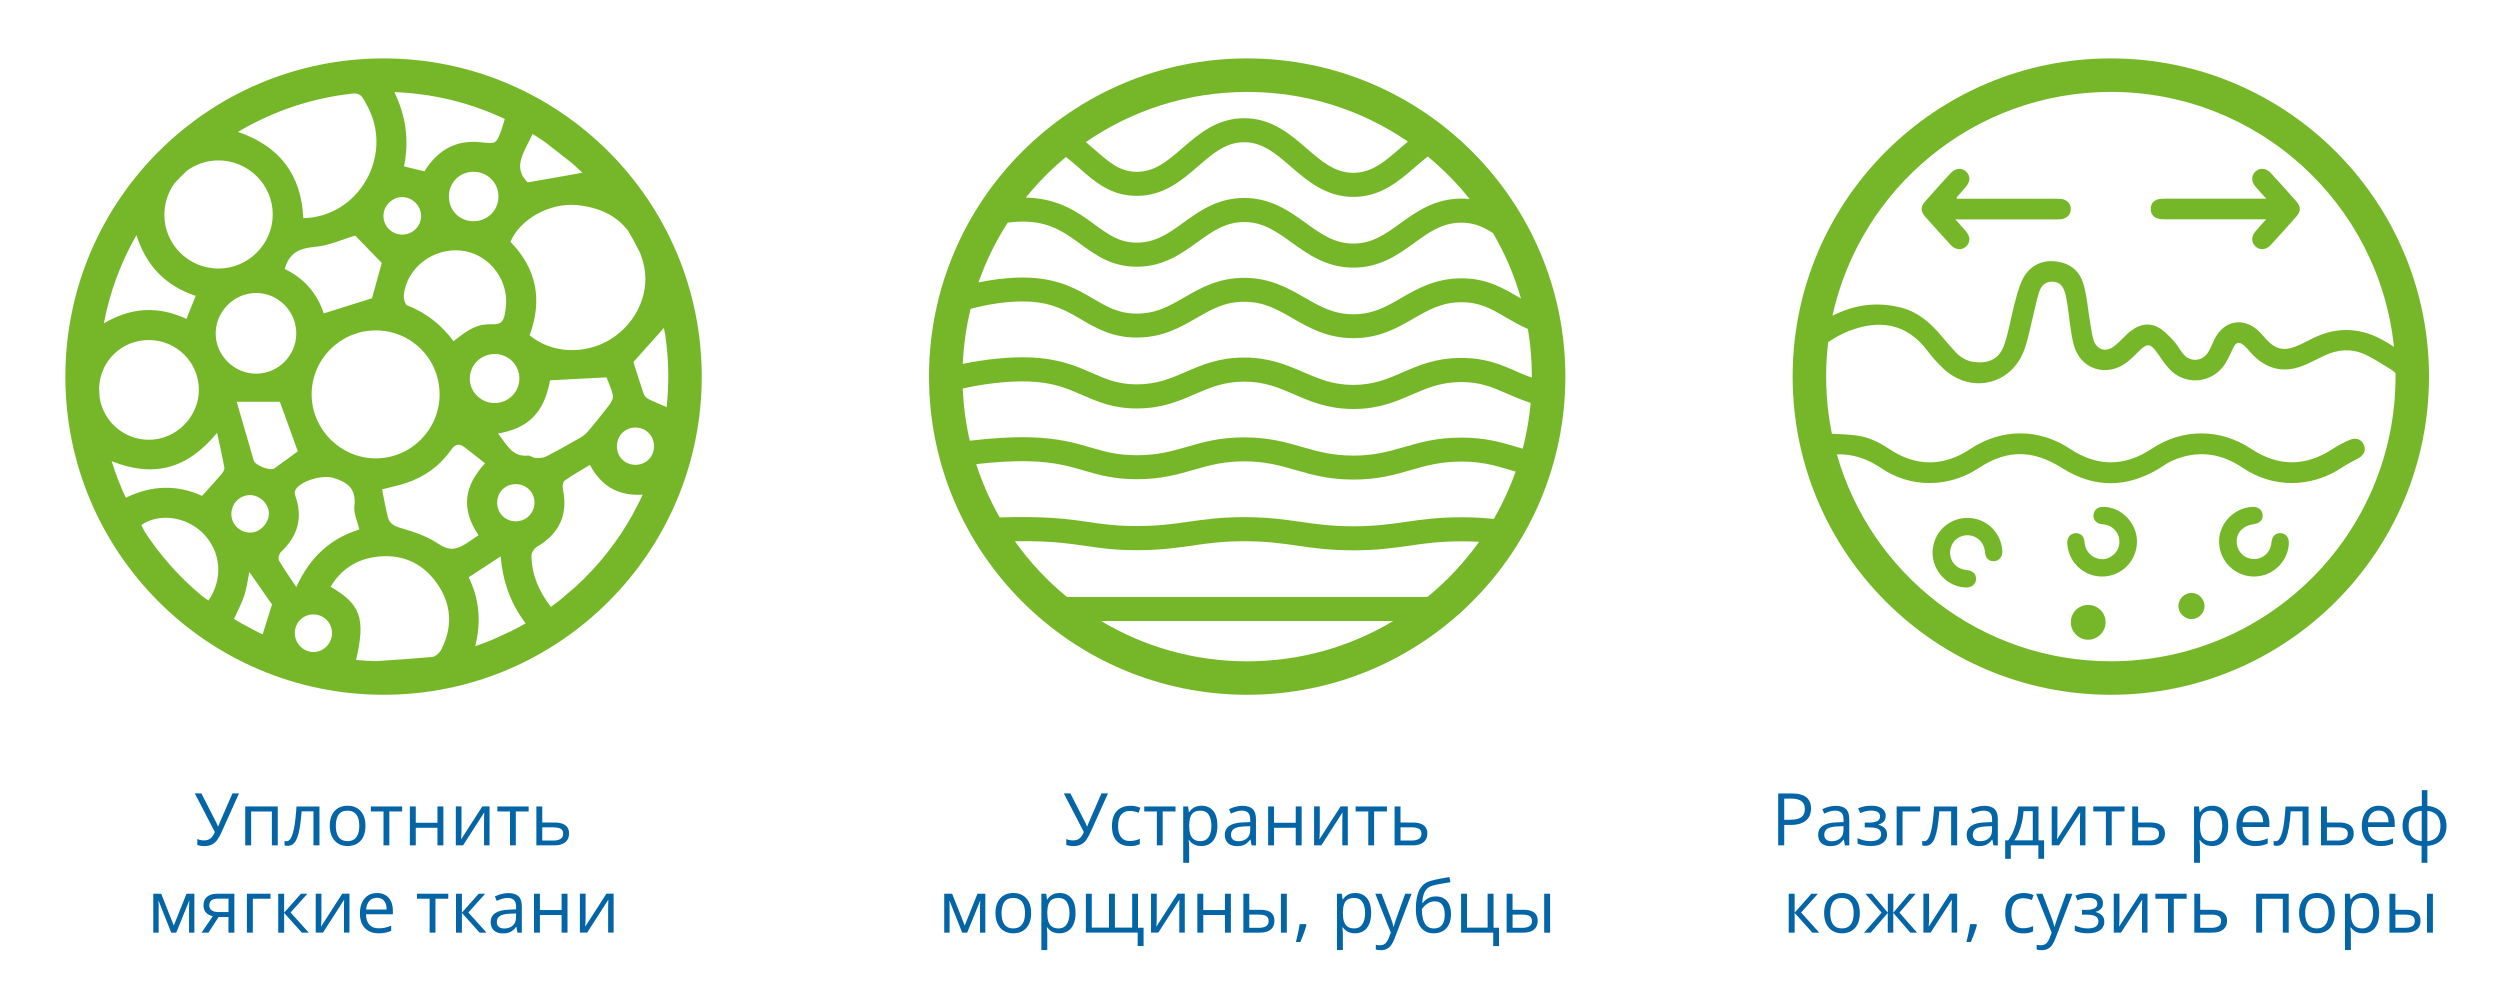 <?xml version="1.0" encoding="UTF-8"?> <!-- Generator: Adobe Illustrator 27.0.0, SVG Export Plug-In . SVG Version: 6.00 Build 0) --> <svg xmlns="http://www.w3.org/2000/svg" xmlns:xlink="http://www.w3.org/1999/xlink" id="Layer_1" x="0px" y="0px" viewBox="0 0 550 220" style="enable-background:new 0 0 550 220;" xml:space="preserve"> <style type="text/css"> .st0{fill:#76B72A;} .st1{fill:#0364A6;} </style> <path class="st0" d="M274.38,12.85c-38.66,0-70,31.34-70,70s31.34,70,70,70s70-31.34,70-70S313.04,12.85,274.38,12.85z M333.3,98.21 c-3.26-0.95-6.63-1.94-11.78-1.94h-0.03c-5.41,0-9.07,1.06-12.61,2.09c-3.33,0.96-6.48,1.87-11.11,1.87h-0.01 c-4.68,0-7.89-0.92-11.3-1.9c-3.6-1.04-7.32-2.11-12.73-2.11h-0.02c-5.37,0-9.02,1.05-12.54,2.07c-3.32,0.96-6.45,1.86-11.06,1.86h0 c-4.32,0-7-0.78-10.11-1.69c-3.39-0.99-7.22-2.11-13.54-2.26c-3.8-0.09-8.52,0.19-13.11,0.76c-0.86-3.71-1.38-7.55-1.54-11.48 c4.26-0.96,9.65-1.72,14.49-1.55c5.46,0.19,8.58,1.56,11.89,3.01c3.28,1.44,6.66,2.92,11.91,2.92h0c5.53,0,9.25-1.61,12.84-3.17 c3.25-1.41,6.32-2.73,10.77-2.73h0.02c4.49,0,7.63,1.35,10.95,2.79c3.67,1.59,7.47,3.23,13.07,3.23h0.01c5.56,0,9.29-1.62,12.9-3.18 c3.26-1.41,6.35-2.75,10.83-2.75h0.03c4.21,0,6.88,1.17,9.98,2.53c1.59,0.69,3.27,1.43,5.25,2.05c-0.31,3.45-0.9,6.82-1.75,10.08 C334.42,98.53,333.86,98.37,333.3,98.21z M333.44,103.75c-1.29,3.64-2.9,7.12-4.81,10.42c-2.02-0.22-4.26-0.37-7.11-0.37h-0.03 c-5.22,0-8.8,0.52-12.26,1.02c-3.42,0.49-6.65,0.96-11.47,0.96c0,0-0.01,0-0.01,0c-4.87,0-8.17-0.48-11.65-0.98 c-3.51-0.5-7.15-1.03-12.38-1.03h-0.02c-5.18,0-8.75,0.52-12.19,1.01c-3.41,0.49-6.62,0.95-11.41,0.95c-4.51,0-7.41-0.42-10.48-0.87 c-3.31-0.48-7.06-1.03-13.21-1.1c-1.96-0.02-4.17,0-6.48,0.07c-2.1-3.69-3.84-7.61-5.17-11.72c3.67-0.43,7.78-0.72,11.56-0.63 c5.62,0.13,8.95,1.11,12.18,2.05c3.21,0.93,6.52,1.9,11.6,1.9h0c5.36,0,9-1.05,12.53-2.07c3.32-0.96,6.46-1.86,11.08-1.86h0.02 c4.66,0,7.87,0.92,11.27,1.9c3.6,1.04,7.33,2.11,12.75,2.11h0.01c5.38,0,9.04-1.06,12.58-2.08c3.34-0.97,6.49-1.87,11.15-1.88h0.03 c4.39,0,7.12,0.8,10.29,1.72C332.34,103.44,332.88,103.59,333.44,103.75z M333.62,81.71c-3.33-1.46-6.78-2.97-12.1-2.97h-0.03 c-5.58,0-9.32,1.62-12.93,3.19c-3.26,1.41-6.34,2.74-10.8,2.75h-0.01c-4.51,0-7.65-1.36-10.98-2.8c-3.67-1.58-7.46-3.22-13.05-3.22 h-0.02c-5.54,0-9.26,1.61-12.86,3.17c-3.24,1.4-6.31,2.73-10.74,2.73h0c-4.14,0-6.76-1.15-9.79-2.48 c-3.44-1.51-7.35-3.22-13.83-3.45c-4.3-0.15-9.55,0.37-14.67,1.42c0.18-4.15,0.77-8.2,1.72-12.1c3.92-1.04,8.54-1.8,12.73-1.6 c5.32,0.25,8.39,2.04,11.65,3.95c3.33,1.95,6.77,3.96,12.19,3.96h0c5.69,0,9.63-2.27,13.12-4.29c3.33-1.92,6.2-3.58,10.49-3.58h0.02 c4.33,0,7.27,1.69,10.68,3.65c3.56,2.05,7.58,4.36,13.35,4.36h0.01c5.72,0,9.68-2.29,13.17-4.3c3.35-1.93,6.24-3.6,10.57-3.61h0.02 c4.05,0,6.54,1.45,9.7,3.3c1.5,0.87,3.08,1.79,4.91,2.59c0.57,3.4,0.87,6.89,0.87,10.45c0,0.09,0,0.18,0,0.26 C335.84,82.68,334.74,82.2,333.62,81.71z M226.23,48.79c5.19,0.3,8.23,2.53,11.45,4.88c3.37,2.46,6.86,5.01,12.42,5.01h0 c5.84,0,9.82-2.87,13.34-5.41c3.29-2.37,6.13-4.42,10.27-4.42h0.02c4.18,0,7.09,2.09,10.45,4.51c3.59,2.58,7.66,5.52,13.57,5.52 c0,0,0,0,0.01,0c5.86,0,9.87-2.89,13.39-5.44c3.31-2.39,6.16-4.45,10.34-4.45h0.02c2.8,0,4.86,0.93,6.95,2.29 c2.62,4.47,4.7,9.3,6.15,14.39c-0.24-0.14-0.48-0.28-0.73-0.42c-3.39-1.98-6.89-4.02-12.37-4.02h-0.03c-5.74,0.01-9.7,2.3-13.2,4.32 c-3.34,1.93-6.22,3.59-10.53,3.59c0,0,0,0-0.01,0c-4.35,0-7.29-1.7-10.7-3.66c-3.55-2.04-7.57-4.36-13.32-4.36h-0.02 c-5.7,0.01-9.65,2.28-13.13,4.29c-3.32,1.92-6.2,3.58-10.47,3.58h0c-3.98,0-6.42-1.43-9.52-3.24c-3.49-2.04-7.45-4.36-14.07-4.66 c-3.34-0.16-7.27,0.22-11.25,1.05c1.64-4.66,3.8-9.08,6.44-13.16C223.24,48.77,224.77,48.71,226.23,48.79z M309.74,31.15 c-0.64,0.53-1.26,1.06-1.86,1.59c-3.27,2.83-6.09,5.27-10.12,5.28c0,0,0,0-0.01,0c-4.07,0-6.96-2.49-10.29-5.37 c-3.62-3.12-7.71-6.65-13.73-6.65h-0.03c-5.97,0.01-9.99,3.49-13.54,6.55c-3.25,2.82-6.07,5.25-10.06,5.25c0,0,0,0,0,0 c-3.7,0-6.09-2.09-9.11-4.74c-0.68-0.6-1.38-1.2-2.11-1.8c10.09-6.95,22.32-11.03,35.5-11.03C287.5,20.22,299.68,24.25,309.74,31.15 z M234.51,34.54c1.02,0.77,1.99,1.63,2.98,2.5c3.39,2.98,6.9,6.05,12.6,6.05h0c5.97,0,9.98-3.47,13.52-6.54 c3.26-2.82,6.08-5.26,10.09-5.26h0.02c4.06,0,6.94,2.49,10.27,5.37c3.62,3.13,7.72,6.66,13.76,6.66h0.01c6,0,10.03-3.49,13.58-6.57 c0.95-0.82,1.86-1.6,2.77-2.31c3.39,2.79,6.48,5.92,9.22,9.35c-0.58-0.06-1.18-0.1-1.81-0.1h-0.03c-5.89,0.01-9.89,2.9-13.43,5.45 c-3.3,2.38-6.15,4.44-10.3,4.44h0c-4.21,0-7.12-2.09-10.48-4.52c-3.59-2.58-7.65-5.51-13.54-5.51h-0.03 c-5.85,0.01-9.84,2.88-13.35,5.42c-3.28,2.37-6.12,4.41-10.25,4.41h0c-3.83,0-6.24-1.76-9.29-3.99c-3.52-2.57-7.52-5.49-14.26-5.89 c-0.29-0.02-0.57-0.03-0.86-0.04C228.32,40.2,231.28,37.21,234.51,34.54z M242.24,136.62h64.27c-9.4,5.63-20.39,8.87-32.14,8.87 C262.63,145.48,251.64,142.25,242.24,136.62z M314.04,131.33h-79.32c-4.34-3.56-8.2-7.68-11.45-12.27c1.05-0.01,2.09-0.01,3.09,0 c5.79,0.07,9.21,0.56,12.51,1.05c3.26,0.48,6.35,0.93,11.24,0.93c5.17,0,8.73-0.51,12.17-1.01c3.41-0.49,6.64-0.96,11.44-0.96h0.02 c4.85,0,8.14,0.47,11.62,0.97c3.52,0.51,7.16,1.03,12.41,1.03c0,0,0,0,0.01,0c5.2,0,8.77-0.52,12.23-1.01 c3.43-0.5,6.67-0.96,11.51-0.97h0.03c1.43,0,2.69,0.04,3.86,0.11C322.15,123.73,318.33,127.81,314.04,131.33z"></path> <path class="st0" d="M84.38,12.85c-38.66,0-70,31.34-70,70s31.34,70,70,70s70-31.34,70-70S123.04,12.85,84.38,12.85z M140.71,110.26 c-0.53,1.02-1.01,1.94-1.48,2.85c-3.3,5.97-7.56,11.35-12.55,15.93c-1.17,1.01-2.36,2.01-3.55,3.02c-0.63,0.49-1.27,0.97-1.92,1.45 c-2.72-3.47-4.21-7.1-4.29-11.22c-0.01-0.66,0.56-1.61,1.14-1.95c5.02-2.91,6.96-7.16,5.77-12.75c-0.12-0.58,0.01-1.57,0.39-1.85 c1.75-1.24,3.63-2.29,5.56-3.46c2.56,4.73,6.19,6.84,11.6,6.56C141.16,109.32,140.94,109.79,140.71,110.26z M108.32,140.74 c-1.23,0.51-2.49,0.99-3.77,1.42c1.4-5.56,0.82-10.49-1.43-15.16c2.46-1.61,4.65-3.04,7.02-4.59c0.46,5.25,2.02,10.17,5.5,14.72 c-1.01,0.58-2.03,1.13-3.07,1.66C111.16,139.44,109.76,140.08,108.32,140.74z M140.86,55.74c0.21,0.56,0.4,1.14,0.57,1.74 c1.92,6.57-1.31,13.61-7.19,17.21c-5.61,3.43-12.98,3.06-17.72-0.93c2.84-7.7,1.6-14.61-4.22-20.56c2.07-4.96,8.65-8.66,14.62-8.08 c5.33,0.52,8.88,2.57,11.27,5.65C139.15,52.39,140.04,54.04,140.86,55.74z M139.86,94.06c2.26,0.04,4,1.79,4.03,4.06 c0.02,2.28-1.67,4.06-3.93,4.14c-2.39,0.07-4.22-1.67-4.24-4.04C135.7,95.85,137.51,94.02,139.86,94.06z M105.27,117.74 c-1.21,0.81-2.2,1.56-3.26,2.17c-1.88,1.08-3.45,1.17-5.54-0.26c-2.46-1.68-5.48-2.66-8.39-3.52c-1.45-0.43-2.4-1-2.75-2.35 c-0.51-2.01-0.85-4.06-1.27-6.12c2.1-0.55,3.75-0.88,5.33-1.41c4.08-1.36,7.43-3.79,9.88-7.31c0.89-1.27,1.74-1.42,2.87-0.59 c1.5,1.12,2.95,2.31,4.57,3.58C102.08,106.91,101.39,112.02,105.27,117.74z M67.59,143.2c-1.6-0.58-2.76-2.15-2.73-3.98 c0.03-2.34,1.92-4.13,4.26-4.04c2.24,0.09,3.95,1.91,3.92,4.18c-0.03,2.23-1.84,4.06-4.05,4.09c-0.26,0-0.51-0.02-0.75-0.07 C68.01,143.32,67.8,143.26,67.59,143.2z M56.96,139.18c-1.28-0.68-2.59-1.38-3.91-2.08c-0.53-0.3-1.05-0.62-1.57-0.94 c0.85-1.88,1.72-3.46,2.27-5.15c0.54-1.64,0.74-3.39,1.1-5.18c1.7,2.44,3.36,4.82,4.99,7.16c-0.63,2.01-1.3,4.13-2.06,6.57 C57.51,139.44,57.23,139.31,56.96,139.18z M101.36,55.12c5.74,0.54,10.23,5.77,9.99,11.65c-0.03,0.8-0.14,1.6-0.3,2.39 c-0.27,1.4-0.8,2.24-2.6,2.17c-3.25-0.11-5.04,0.82-8.66,3.74c-2.73-3.64-6.04-6.28-10.19-7.88c-0.5-0.19-0.85-1.57-0.76-2.34 C89.53,58.92,95.23,54.54,101.36,55.12z M98.76,43.11c0.05-3.04,2.45-5.36,5.49-5.32c3.02,0.04,5.41,2.44,5.41,5.45 c0,3-2.4,5.41-5.43,5.43C101.1,48.7,98.7,46.26,98.76,43.11z M119.99,31.32c1.94,1.52,3.85,3.01,5.78,4.52 c0.8,0.7,1.58,1.42,2.34,2.17c-4.2,0.74-8.05,1.42-12.01,2.12c-3.51-3.42-0.68-6.76,1.06-10.66 C118.12,30.06,119.06,30.68,119.99,31.32z M55.82,101.3c-1.27-4.39-2.55-8.78-3.75-12.91c2.77,0,6.16,0,9.5,0 c1.22,3.36,2.57,7.09,3.95,10.89c-1.52,1.11-3.3,2.47-5.15,3.76C59.43,103.7,56.13,102.37,55.82,101.3z M59.16,112.96 c0.02,2.09-1.94,4.17-3.97,4.21c-2.36,0.05-4.25-1.72-4.29-4.03c-0.05-2.31,1.83-4.23,4.12-4.22 C57.17,108.94,59.13,110.85,59.16,112.96z M61.79,121.45c3.71-3.45,4.88-7.5,3.2-12.33c-0.13-0.37-0.22-0.89-0.06-1.21 c1.11-2.2,6.12-3.5,8.47-2.76c3.21,1,5,2.48,4.56,6.19c-0.19,1.57,0.66,3.25,1.09,5.14c-6.35,2.01-10.85,6.03-13.86,12.68 c-1.49-2.24-2.76-4.03-3.85-5.92C61.12,122.83,61.41,121.81,61.79,121.45z M62.64,59.18c1.01-3.63,3.33-4.59,6.67-4.87 c3.04-0.26,5.99-1.64,8.83-2.49c1.84,1.9,3.83,3.95,5.85,6.03c-0.68,2.44-1.45,5.22-2.15,7.76c-3.5,1.1-7.01,2.2-10.62,3.34 C69.81,64.57,66.88,61.19,62.64,59.18z M68.56,86.85c-0.06-7.75,6.27-14.13,14.05-14.16c7.83-0.02,14.1,6.23,14.1,14.06 c0,7.79-6.34,14.13-14.11,14.09C74.95,100.81,68.62,94.5,68.56,86.85z M88.37,51.61c-2.23-0.06-4.02-1.9-4.01-4.12 c0.01-2.28,2-4.21,4.26-4.13c2.19,0.08,4.04,2,4.03,4.17C92.64,49.82,90.7,51.68,88.37,51.61z M80.99,23.66 C86.52,34.43,78.86,47.72,66.73,48c-0.45-9.56-5.17-15.83-14.37-18.98c7.57-4.51,16.16-7.47,25.36-8.45 C79.38,20.52,79.69,21.13,80.99,23.66z M65.18,73.42c-0.05,4.85-3.99,8.77-8.82,8.79c-4.89,0.01-8.97-4.09-8.91-8.95 c0.06-4.79,4.08-8.79,8.86-8.8C61.19,64.42,65.23,68.5,65.18,73.42z M78.33,145.19c2.15-9.18,0.99-12.28-5.59-16.1 c2.19-3.7,5.45-5.87,9.58-6.52c5.59-0.88,10.32,0.96,13.67,5.58c3.33,4.59,3.69,9.6,1.13,14.69c-0.37,0.73-1.27,1.61-1.99,1.68 c-4.11,0.38-8.24,0.66-12.45,0.93C81.21,145.42,79.77,145.33,78.33,145.19z M103.35,83.18c0.06-2.97,2.55-5.34,5.56-5.3 c3.02,0.04,5.41,2.49,5.35,5.48c-0.05,2.99-2.51,5.35-5.54,5.31C105.73,88.63,103.29,86.13,103.35,83.18z M116.16,100.23 c-3.57,0.36-4.69-2.54-6.61-4.85c6.85-1.19,10.19-4.73,11.46-11.71c4.02-0.21,7.98-0.42,12.42-0.65c0.37,1,1.08,2.44,1.42,3.97 c0.14,0.62-0.37,1.51-0.82,2.11c-1.38,1.84-2.84,3.62-4.32,5.39c-0.52,0.62-1.09,1.25-1.78,1.64c-2.58,1.5-5.18,2.96-7.84,4.33 c-0.64,0.33-1.52,0.33-2.28,0.3C117.25,100.73,116.68,100.18,116.16,100.23z M117.59,110.66c-0.04,2.24-1.84,4.01-4.08,4.03 c-2.27,0.02-4.06-1.69-4.13-3.95c-0.07-2.38,1.68-4.21,4.05-4.23C115.79,106.49,117.64,108.33,117.59,110.66z M86.98,20.27 c0.22,0,0.44,0.02,0.66,0.03c8.34,0.43,16.24,2.49,23.41,5.87c-0.26,0.85-0.45,1.6-0.71,2.33c-1.17,3.18-1.18,3.16-4.51,2.8 c-5.47-0.6-9.51,1.65-12.46,6.4c-1.4-0.34-2.85-0.7-4.48-1.1c1.12-5.59,0.49-10.94-2.13-16.32C86.84,20.27,86.91,20.27,86.98,20.27z M41.07,37.6c1.94-1.43,4.3-2.29,6.85-2.31c6.65-0.05,12.09,5.31,12.08,11.9c0,6.5-5.37,11.87-11.89,11.89 c-6.57,0.02-11.93-5.26-11.95-11.78c-0.01-2.59,0.82-5,2.23-6.98C39.26,39.39,40.15,38.48,41.07,37.6z M21.8,85.4 c0.19-5.97,4.96-10.61,10.99-10.59c6.03,0.02,10.92,4.87,10.96,10.88C43.8,91.7,38.7,96.8,32.69,96.75 c-5.5-0.04-10.01-4.09-10.78-9.38C21.86,86.72,21.83,86.06,21.8,85.4z M43.05,65.09c-0.71,1.77-1.35,3.38-2.03,5.07 c-6.11-2.85-12.05-2.63-18.17,0.97c1.31-6.94,3.77-13.48,7.17-19.41C32.18,58.54,36.49,62.92,43.05,65.09z M24.56,101.46 c9.25,3.69,16.68,1.73,23.2-6.25c0.62,2.92,1.18,5.3,1.6,7.71c0.07,0.43-0.33,1.04-0.67,1.43c-1.31,1.54-2.69,3.02-4.23,4.74 c-5.26-2.39-10.88-2.5-16.78,0.42C26.47,106.92,25.42,104.23,24.56,101.46z M31.09,115.51c3.92-2.71,9.9-1.9,13.6,1.84 c3.94,3.98,4.46,9.99,1.17,14.77c-0.52-0.34-1.06-0.74-1.62-1.18c-4.8-4.01-8.99-8.72-12.41-13.98 C31.54,116.44,31.29,115.95,31.09,115.51z M142.65,87.78c-0.44-0.22-0.89-0.7-1.05-1.16c-0.81-2.34-1.53-4.7-2.25-6.98 c2.15-2.4,4.37-4.88,6.7-7.48c0.11,0.51,0.21,1.02,0.3,1.53c0.43,2.92,0.66,5.91,0.67,8.95c-0.01,1.32-0.05,2.65-0.11,3.99 c-0.06,0.98-0.14,1.96-0.24,2.93C145.11,88.89,143.85,88.39,142.65,87.78z"></path> <g> <path class="st0" d="M464.38,12.85c-38.66,0-70,31.34-70,70s31.34,70,70,70s70-31.34,70-70S503.04,12.85,464.38,12.85z M464.38,20.22c32.37,0,59.01,24.56,62.29,56.07c-0.93-0.62-1.89-1.19-2.87-1.7c-5.02-2.64-10.14-2.65-15.23-0.04 c-1.14,0.59-2.28,1.17-3.46,1.65c-2.64,1.08-4.52,0.64-6.44-1.45c-0.51-0.55-0.99-1.13-1.51-1.67c-3.37-3.44-7.86-2.73-9.98,1.56 c-0.47,0.95-0.84,1.95-1.39,2.85c-1.24,2.05-3.94,2.25-5.47,0.4c-0.78-0.95-1.34-2.1-2.19-2.98c-1.08-1.12-2.2-2.38-3.57-3.02 c-2.42-1.13-4.65-0.19-6.53,1.55c-1.01,0.93-1.91,1.98-3,2.79c-1.85,1.36-3.81,0.68-4.47-1.49c-0.35-1.17-0.5-2.41-0.71-3.63 c-0.47-2.82-0.69-5.71-1.44-8.46c-0.91-3.32-3.39-5.01-6.74-5.19c-3-0.16-5.56,1.38-6.9,4.41c-0.71,1.6-1.15,3.32-1.6,5.03 c-0.76,2.94-1.23,5.97-2.2,8.84c-1.05,3.13-3.24,4.27-6.53,3.91c-1.65-0.18-3.04-0.94-4.16-2.13c-1.09-1.16-2.12-2.37-3.14-3.58 c-2.39-2.86-5.1-5.27-8.82-6.24c-5.52-1.44-10.53-0.6-15.18,1.76C409.32,41.3,434.39,20.22,464.38,20.22z M464.38,145.48 c-28.66,0-52.82-19.24-60.27-45.52c3.41-0.11,6.63,0.91,9.73,3.02c6.5,4.43,14.89,4.35,21.45,0.01c6.29-4.16,11.99-4.06,18.39-0.01 c7.04,4.45,14.22,4.39,21.35,0.08c0.94-0.57,1.83-1.26,2.83-1.69c5.46-2.39,10.6-1.79,15.55,1.56c6.65,4.49,15.01,4.42,21.7,0 c1.14-0.75,2.35-1.38,3.56-2.01c1.37-0.71,1.9-1.77,1.41-2.99c-0.52-1.27-1.74-1.77-3.19-1.14c-1.25,0.55-2.48,1.17-3.61,1.92 c-6.01,3.98-12.03,4.01-18.05,0.02c-6.78-4.5-15.04-4.51-21.8-0.03c-6.05,4.01-12.02,4.02-18.04,0.03 c-6.83-4.53-15.06-4.51-21.91,0.04c-5.94,3.94-12.01,3.94-17.93-0.04c-2.19-1.47-4.55-2.6-7.16-2.93 c-1.77-0.22-3.56-0.29-5.37-0.37c-0.83-4.07-1.27-8.28-1.27-12.6c0-2.55,0.15-5.06,0.45-7.53c0.04-0.03,0.08-0.07,0.12-0.1 c1.42-0.95,2.94-1.82,4.54-2.42c6.2-2.36,12.42-1.98,17.21,4.44c1.05,1.41,2.26,2.73,3.54,3.93c6,5.56,14.81,3.56,17.68-4.06 c0.85-2.25,1.27-4.67,1.86-7.01c0.48-1.92,0.84-3.88,1.44-5.77c0.52-1.65,1.57-2.37,2.85-2.34c1.57,0.04,2.37,0.71,2.9,2.57 c0.24,0.85,0.37,1.72,0.51,2.59c0.45,2.92,0.63,5.9,1.38,8.74c1.43,5.39,7.16,7.22,11.64,3.88c1.12-0.84,2.07-1.92,3.1-2.88 c1.37-1.28,2.11-1.23,3.25,0.26c0.99,1.3,1.83,2.72,2.92,3.93c3.53,3.93,9.67,3.36,12.46-1.13c0.69-1.12,1.17-2.37,1.78-3.54 c0.56-1.1,1.25-1.26,2.21-0.47c0.54,0.45,1,1,1.46,1.53c3.48,3.95,7.59,4.85,12.39,2.68c1.33-0.6,2.61-1.27,3.93-1.9 c2.91-1.37,5.92-1.6,8.84-0.29c2.07,0.93,3.97,2.25,5.93,3.42c0.36,0.22,0.64,0.47,0.87,0.75c0,0.24,0.01,0.47,0.01,0.71 C527.01,117.44,498.97,145.48,464.38,145.48z"></path> <path class="st0" d="M429.15,53.88c1.04,1.13,2.42,1.24,3.39,0.34c0.99-0.93,0.97-2.19-0.09-3.41c-0.67-0.78-1.37-1.54-2.27-2.55 c0.85,0,1.32,0,1.79,0c6.75,0,13.5,0,20.25,0c0.4,0,0.8,0.02,1.19-0.03c1.3-0.15,2.17-1.06,2.17-2.25c0-1.2-0.86-2.09-2.17-2.22 c-0.44-0.04-0.88-0.04-1.32-0.04c-6.71,0-13.42,0-20.12,0c-0.47,0-0.94,0-1.51,0c0.05-0.3,0.05-0.35,0.07-0.38 c0.64-0.73,1.28-1.45,1.92-2.19c1.06-1.22,1.09-2.45,0.09-3.4c-0.96-0.91-2.34-0.81-3.39,0.33c-1.89,2.04-3.75,4.11-5.59,6.19 c-1.07,1.21-1.06,2.23-0.01,3.41C425.41,49.77,427.27,51.84,429.15,53.88z"></path> <path class="st0" d="M474.74,48.09c0.54,0.15,1.13,0.16,1.7,0.16c6.79,0.01,13.59,0,20.38,0c0.46,0,0.93,0,1.73,0 c-0.95,1.07-1.69,1.86-2.38,2.69c-0.95,1.15-0.9,2.43,0.07,3.31c0.95,0.85,2.3,0.75,3.29-0.32c1.91-2.07,3.8-4.17,5.67-6.29 c1-1.13,1.01-2.17,0.02-3.31c-1.86-2.12-3.76-4.21-5.67-6.29c-1-1.08-2.33-1.19-3.29-0.35c-1.03,0.9-1.05,2.2-0.03,3.4 c0.68,0.8,1.39,1.57,2.34,2.62c-0.8,0-1.27,0-1.73,0c-6.75,0-13.5,0-20.25,0c-0.57,0-1.16-0.01-1.71,0.11 c-1.09,0.23-1.67,1-1.71,2.07C473.14,46.98,473.68,47.79,474.74,48.09z"></path> <path class="st0" d="M501.84,117.29c-1.09-0.1-1.87,0.56-2.08,1.74c-0.04,0.26-0.07,0.52-0.11,0.78c-0.32,1.88-1.88,3.19-3.78,3.18 c-1.9-0.01-3.44-1.33-3.75-3.21c-0.37-2.27,1.14-4.12,3.65-4.45c1.35-0.18,2.11-0.95,2.02-2.06c-0.09-1.12-1.04-1.84-2.32-1.76 c-4.1,0.23-7.39,3.78-7.27,7.83c0.13,4.2,3.54,7.52,7.78,7.5c0.22-0.02,0.52-0.04,0.82-0.07c3.7-0.38,6.7-3.65,6.75-7.36 C503.58,118.24,502.89,117.39,501.84,117.29z"></path> <path class="st0" d="M462.48,111.52c-1.04,0.05-1.68,0.59-1.89,1.59c-0.19,0.91,0.36,1.8,1.28,2.11c0.31,0.1,0.66,0.11,0.99,0.15 c1.84,0.22,3.24,1.63,3.4,3.47c0.16,1.8-0.91,3.38-2.63,3.99c-2.01,0.71-4.83-0.6-5.04-3.62c-0.09-1.34-0.98-2.05-2.13-1.9 c-1.09,0.14-1.73,1.03-1.66,2.28c0.24,4.05,3.57,7.23,7.59,7.25c4.24,0.03,7.66-3.32,7.75-7.56 C470.23,115.07,466.54,111.34,462.48,111.52z"></path> <path class="st0" d="M432.79,113.94c-4.19,0.02-7.54,3.33-7.62,7.54c-0.08,4.1,3.25,7.64,7.31,7.77c1.3,0.04,2.2-0.69,2.25-1.82 c0.05-1.12-0.67-1.85-1.95-2c-0.34-0.04-0.67-0.09-0.99-0.18c-1.59-0.45-2.67-1.8-2.76-3.44c-0.09-1.65,0.81-3.15,2.32-3.76 c2.45-0.99,5.16,0.59,5.36,3.5c0.09,1.34,0.95,2.03,2.13,1.9c1.07-0.12,1.74-1.04,1.67-2.28 C440.27,117.08,436.9,113.92,432.79,113.94z"></path> <path class="st0" d="M459.43,133.09c-2.16-0.01-3.85,1.67-3.85,3.81c0,2.12,1.75,3.87,3.85,3.84c2.06-0.02,3.77-1.72,3.8-3.79 C463.26,134.81,461.58,133.1,459.43,133.09z"></path> <path class="st0" d="M482.12,130.44c-1.55,0-2.86,1.31-2.87,2.86c-0.01,1.58,1.37,2.94,2.94,2.9c1.55-0.04,2.84-1.38,2.82-2.91 C484.98,131.74,483.66,130.44,482.12,130.44z"></path> </g> <g> <path class="st1" d="M52.57,174.56l-3.72,8.28c-0.32,0.73-0.65,1.34-0.98,1.83s-0.73,0.86-1.19,1.1s-1.04,0.37-1.74,0.37 c-0.3,0-0.58-0.02-0.84-0.07s-0.49-0.1-0.69-0.17v-1.32c0.21,0.1,0.43,0.18,0.68,0.23s0.5,0.08,0.77,0.08 c0.4,0,0.75-0.06,1.03-0.18s0.54-0.32,0.76-0.59s0.43-0.62,0.62-1.07l-4.41-8.5h1.45l3.25,6.38c0.04,0.08,0.09,0.17,0.13,0.27 s0.09,0.21,0.14,0.31s0.09,0.21,0.12,0.32h0.05c0.03-0.08,0.07-0.17,0.11-0.27s0.08-0.21,0.12-0.31s0.08-0.19,0.11-0.27l2.8-6.43 H52.57z"></path> <path class="st1" d="M61.11,177.42v8.56h-1.3v-7.45h-4.56v7.45h-1.3v-8.56H61.11z"></path> <path class="st1" d="M70.28,185.98h-1.32v-7.48h-2.6c-0.1,1.35-0.24,2.5-0.39,3.46s-0.36,1.75-0.59,2.35s-0.52,1.05-0.86,1.34 s-0.74,0.43-1.2,0.43c-0.14,0-0.27-0.01-0.4-0.02s-0.23-0.04-0.32-0.08v-0.98c0.07,0.02,0.14,0.04,0.21,0.05s0.16,0.02,0.24,0.02 c0.23,0,0.45-0.1,0.64-0.29s0.37-0.49,0.53-0.89s0.3-0.9,0.43-1.5s0.24-1.32,0.33-2.15s0.18-1.76,0.25-2.81h5.05V185.98z"></path> <path class="st1" d="M80.4,181.68c0,0.7-0.09,1.33-0.27,1.88s-0.45,1.02-0.79,1.4s-0.76,0.67-1.25,0.87s-1.04,0.3-1.65,0.3 c-0.57,0-1.1-0.1-1.57-0.3s-0.89-0.49-1.23-0.87s-0.61-0.85-0.8-1.4s-0.29-1.18-0.29-1.88c0-0.94,0.16-1.74,0.48-2.39 s0.77-1.16,1.36-1.51s1.3-0.52,2.11-0.52c0.78,0,1.46,0.17,2.05,0.52s1.04,0.85,1.37,1.51S80.4,180.75,80.4,181.68z M73.88,181.68 c0,0.69,0.09,1.28,0.27,1.79s0.46,0.9,0.84,1.17s0.87,0.41,1.47,0.41c0.59,0,1.08-0.14,1.46-0.41s0.67-0.67,0.85-1.17 s0.27-1.1,0.27-1.79c0-0.68-0.09-1.27-0.27-1.77s-0.46-0.88-0.84-1.15s-0.87-0.41-1.48-0.41c-0.89,0-1.54,0.29-1.96,0.88 S73.88,180.64,73.88,181.68z"></path> <path class="st1" d="M88.47,178.52h-2.82v7.46h-1.28v-7.46h-2.78v-1.1h6.88V178.52z"></path> <path class="st1" d="M91.47,177.42v3.59h4.77v-3.59h1.3v8.56h-1.3v-3.87h-4.77v3.87h-1.3v-8.56H91.47z"></path> <path class="st1" d="M101.53,177.42v5.38c0,0.1,0,0.24-0.01,0.4s-0.01,0.34-0.02,0.52s-0.02,0.36-0.03,0.53s-0.02,0.31-0.03,0.42 l4.67-7.26h1.59v8.56h-1.21v-5.25c0-0.17,0-0.38,0.01-0.64s0.01-0.52,0.02-0.77s0.02-0.45,0.02-0.59l-4.66,7.25h-1.6v-8.56H101.53z "></path> <path class="st1" d="M116.3,178.52h-2.82v7.46h-1.28v-7.46h-2.78v-1.1h6.88V178.52z"></path> <path class="st1" d="M119.3,180.95h2.62c0.73,0,1.34,0.09,1.82,0.27s0.85,0.45,1.09,0.81s0.36,0.8,0.36,1.34s-0.12,0.99-0.36,1.38 s-0.6,0.69-1.09,0.91s-1.13,0.32-1.9,0.32H118v-8.56h1.3V180.95z M123.9,183.43c0-0.53-0.19-0.89-0.56-1.1s-0.89-0.31-1.56-0.31 h-2.48v2.9h2.48c0.62,0,1.13-0.12,1.52-0.35S123.9,183.96,123.9,183.43z"></path> <path class="st1" d="M42.76,196.62v8.56h-1.17v-5.58c0-0.23,0.01-0.46,0.02-0.7c0.01-0.24,0.03-0.47,0.05-0.71h-0.05l-2.84,6.99 h-1.1l-2.77-6.99h-0.05c0.02,0.24,0.03,0.48,0.04,0.71c0.01,0.24,0.01,0.49,0.01,0.75v5.53h-1.18v-8.56h1.74l2.77,7l2.8-7H42.76z"></path> <path class="st1" d="M45.86,205.18h-1.52l2.47-3.61c-0.36-0.08-0.69-0.21-1-0.4c-0.31-0.19-0.56-0.45-0.75-0.79 c-0.19-0.33-0.29-0.75-0.29-1.24c0-0.82,0.27-1.45,0.82-1.88s1.27-0.64,2.18-0.64h3.79v8.56h-1.3v-3.44h-2.17L45.86,205.18z M46.04,199.15c0,0.51,0.18,0.89,0.55,1.14c0.36,0.25,0.89,0.37,1.56,0.37h2.12v-2.95h-2.35c-0.67,0-1.15,0.13-1.44,0.4 C46.19,198.37,46.04,198.72,46.04,199.15z"></path> <path class="st1" d="M59.51,196.62v1.1h-3.89v7.46h-1.3v-8.56H59.51z"></path> <path class="st1" d="M66.2,196.62h1.43l-3.7,4.13l3.99,4.43H66.4l-3.89-4.34v4.34h-1.3v-8.56h1.3v4.16L66.2,196.62z"></path> <path class="st1" d="M70.71,196.62V202c0,0.1,0,0.24-0.01,0.4s-0.01,0.34-0.02,0.52c-0.01,0.19-0.02,0.36-0.03,0.53 c-0.01,0.17-0.02,0.31-0.03,0.42l4.67-7.26h1.59v8.56h-1.21v-5.25c0-0.17,0-0.38,0.01-0.64c0-0.26,0.01-0.52,0.02-0.77 c0.01-0.25,0.02-0.45,0.02-0.59l-4.66,7.25h-1.6v-8.56H70.71z"></path> <path class="st1" d="M82.94,196.46c0.73,0,1.35,0.16,1.88,0.48c0.52,0.32,0.92,0.78,1.2,1.36c0.28,0.58,0.41,1.26,0.41,2.04v0.8 h-5.91c0.02,1.01,0.27,1.77,0.75,2.3c0.48,0.53,1.17,0.79,2.05,0.79c0.54,0,1.02-0.05,1.44-0.15c0.42-0.1,0.85-0.24,1.3-0.44v1.14 c-0.43,0.19-0.86,0.33-1.29,0.42s-0.93,0.13-1.5,0.13c-0.82,0-1.54-0.17-2.15-0.5s-1.09-0.83-1.43-1.48 c-0.34-0.65-0.51-1.45-0.51-2.39c0-0.92,0.16-1.72,0.46-2.39c0.31-0.67,0.75-1.19,1.31-1.56 C81.51,196.64,82.18,196.46,82.94,196.46z M82.93,197.52c-0.69,0-1.25,0.23-1.66,0.68s-0.66,1.09-0.73,1.9h4.53 c0-0.51-0.08-0.96-0.24-1.35c-0.15-0.39-0.39-0.69-0.7-0.91C83.82,197.63,83.42,197.52,82.93,197.52z"></path> <path class="st1" d="M98.62,197.72H95.8v7.46h-1.28v-7.46h-2.78v-1.1h6.88V197.72z"></path> <path class="st1" d="M105.31,196.62h1.43l-3.7,4.13l3.99,4.43h-1.52l-3.89-4.34v4.34h-1.3v-8.56h1.3v4.16L105.31,196.62z"></path> <path class="st1" d="M111.79,196.48c1.02,0,1.78,0.23,2.27,0.69c0.5,0.46,0.74,1.19,0.74,2.2v5.82h-0.95l-0.25-1.27h-0.06 c-0.24,0.31-0.49,0.57-0.75,0.79s-0.56,0.37-0.9,0.48s-0.76,0.16-1.25,0.16c-0.52,0-0.98-0.09-1.39-0.27s-0.72-0.46-0.95-0.83 c-0.23-0.37-0.35-0.84-0.35-1.41c0-0.85,0.34-1.51,1.02-1.97c0.68-0.46,1.71-0.71,3.09-0.75l1.48-0.06v-0.52 c0-0.74-0.16-1.26-0.48-1.55s-0.77-0.45-1.34-0.45c-0.45,0-0.88,0.07-1.28,0.2c-0.41,0.13-0.79,0.28-1.16,0.46l-0.4-0.98 c0.39-0.2,0.83-0.37,1.33-0.51S111.23,196.48,111.79,196.48z M113.52,200.96l-1.3,0.05c-1.07,0.04-1.82,0.22-2.26,0.52 c-0.44,0.31-0.66,0.74-0.66,1.3c0,0.49,0.15,0.85,0.45,1.09s0.69,0.35,1.18,0.35c0.76,0,1.38-0.21,1.87-0.63s0.73-1.05,0.73-1.9 V200.96z"></path> <path class="st1" d="M118.78,196.62v3.59h4.77v-3.59h1.3v8.56h-1.3v-3.87h-4.77v3.87h-1.3v-8.56H118.78z"></path> <path class="st1" d="M128.83,196.62V202c0,0.1,0,0.24-0.01,0.4s-0.01,0.34-0.02,0.52c-0.01,0.19-0.02,0.36-0.03,0.53 c-0.01,0.17-0.02,0.31-0.03,0.42l4.67-7.26h1.59v8.56h-1.21v-5.25c0-0.17,0-0.38,0.01-0.64c0-0.26,0.01-0.52,0.02-0.77 c0.01-0.25,0.02-0.45,0.02-0.59l-4.66,7.25h-1.6v-8.56H128.83z"></path> </g> <g> <path class="st1" d="M243.75,174.56l-3.72,8.28c-0.32,0.73-0.65,1.34-0.98,1.83s-0.73,0.86-1.19,1.1s-1.04,0.37-1.74,0.37 c-0.3,0-0.58-0.02-0.84-0.07s-0.49-0.1-0.69-0.17v-1.32c0.21,0.1,0.43,0.18,0.68,0.23s0.5,0.08,0.77,0.08 c0.4,0,0.75-0.06,1.03-0.18s0.54-0.32,0.76-0.59s0.43-0.62,0.62-1.07l-4.41-8.5h1.45l3.25,6.38c0.04,0.08,0.09,0.17,0.13,0.27 s0.09,0.21,0.14,0.31s0.09,0.21,0.12,0.32h0.05c0.03-0.08,0.07-0.17,0.11-0.27s0.08-0.21,0.12-0.31s0.08-0.19,0.11-0.27l2.8-6.43 H243.75z"></path> <path class="st1" d="M248.54,186.14c-0.77,0-1.45-0.16-2.04-0.48s-1.05-0.8-1.38-1.45s-0.49-1.47-0.49-2.46 c0-1.04,0.17-1.88,0.52-2.54s0.82-1.15,1.43-1.46s1.3-0.48,2.08-0.48c0.43,0,0.84,0.04,1.24,0.13s0.73,0.19,0.98,0.32l-0.39,1.09 c-0.26-0.1-0.56-0.2-0.9-0.28s-0.66-0.12-0.96-0.12c-0.59,0-1.09,0.13-1.48,0.38s-0.69,0.63-0.88,1.12s-0.29,1.1-0.29,1.83 c0,0.69,0.09,1.28,0.29,1.77s0.47,0.86,0.85,1.12s0.85,0.39,1.42,0.39c0.45,0,0.86-0.05,1.23-0.14s0.7-0.21,0.99-0.34v1.16 c-0.29,0.15-0.61,0.26-0.96,0.34S249.03,186.14,248.54,186.14z"></path> <path class="st1" d="M258.61,178.52h-2.82v7.46h-1.28v-7.46h-2.78v-1.1h6.88V178.52z"></path> <path class="st1" d="M264.33,177.26c1.07,0,1.92,0.37,2.55,1.1s0.95,1.84,0.95,3.31c0,0.97-0.15,1.79-0.44,2.45s-0.7,1.16-1.23,1.5 s-1.15,0.51-1.87,0.51c-0.45,0-0.85-0.06-1.2-0.18s-0.64-0.28-0.88-0.48s-0.45-0.42-0.61-0.66h-0.09c0.02,0.2,0.04,0.45,0.06,0.73 s0.04,0.54,0.04,0.75v3.52h-1.3v-12.39h1.07l0.17,1.27h0.06c0.17-0.26,0.37-0.5,0.61-0.71s0.53-0.39,0.88-0.52 S263.86,177.26,264.33,177.26z M264.11,178.35c-0.59,0-1.07,0.11-1.43,0.34s-0.63,0.57-0.79,1.03s-0.25,1.03-0.27,1.71v0.25 c0,0.72,0.08,1.34,0.24,1.84s0.42,0.88,0.79,1.14s0.86,0.39,1.48,0.39c0.53,0,0.97-0.14,1.33-0.43s0.62-0.69,0.79-1.2 s0.26-1.1,0.26-1.77c0-1.01-0.2-1.81-0.59-2.41S264.92,178.35,264.11,178.35z"></path> <path class="st1" d="M273.3,177.28c1.02,0,1.78,0.23,2.27,0.69s0.74,1.19,0.74,2.2v5.82h-0.95l-0.25-1.27h-0.06 c-0.24,0.31-0.49,0.57-0.75,0.79s-0.56,0.37-0.9,0.48s-0.76,0.16-1.25,0.16c-0.52,0-0.98-0.09-1.39-0.27s-0.72-0.46-0.95-0.83 s-0.35-0.84-0.35-1.41c0-0.85,0.34-1.51,1.02-1.97s1.71-0.71,3.09-0.75l1.48-0.06v-0.52c0-0.74-0.16-1.26-0.48-1.55 s-0.77-0.45-1.34-0.45c-0.45,0-0.88,0.07-1.28,0.2s-0.79,0.28-1.16,0.46l-0.4-0.98c0.39-0.2,0.83-0.37,1.33-0.51 S272.75,177.28,273.3,177.28z M275.04,181.76l-1.3,0.05c-1.07,0.04-1.82,0.22-2.26,0.52s-0.66,0.74-0.66,1.3 c0,0.49,0.15,0.85,0.45,1.09s0.69,0.35,1.18,0.35c0.76,0,1.38-0.21,1.87-0.63s0.73-1.05,0.73-1.9V181.76z"></path> <path class="st1" d="M280.29,177.42v3.59h4.77v-3.59h1.3v8.56h-1.3v-3.87h-4.77v3.87h-1.3v-8.56H280.29z"></path> <path class="st1" d="M290.35,177.42v5.38c0,0.1,0,0.24-0.01,0.4s-0.01,0.34-0.02,0.52s-0.02,0.36-0.03,0.53s-0.02,0.31-0.03,0.42 l4.67-7.26h1.59v8.56h-1.21v-5.25c0-0.17,0-0.38,0.01-0.64s0.01-0.52,0.02-0.77s0.02-0.45,0.02-0.59l-4.66,7.25h-1.6v-8.56H290.35z "></path> <path class="st1" d="M305.12,178.52h-2.82v7.46h-1.28v-7.46h-2.78v-1.1h6.88V178.52z"></path> <path class="st1" d="M308.12,180.95h2.62c0.73,0,1.34,0.09,1.82,0.27s0.85,0.45,1.09,0.81s0.36,0.8,0.36,1.34s-0.12,0.99-0.36,1.38 s-0.6,0.69-1.09,0.91s-1.13,0.32-1.9,0.32h-3.85v-8.56h1.3V180.95z M312.72,183.43c0-0.53-0.19-0.89-0.56-1.1s-0.89-0.31-1.56-0.31 h-2.48v2.9h2.48c0.62,0,1.13-0.12,1.52-0.35S312.72,183.96,312.72,183.43z"></path> <path class="st1" d="M216.77,196.62v8.56h-1.17v-5.58c0-0.23,0.01-0.46,0.02-0.7c0.01-0.24,0.03-0.47,0.05-0.71h-0.05l-2.84,6.99 h-1.1l-2.77-6.99h-0.05c0.02,0.24,0.03,0.48,0.04,0.71c0.01,0.24,0.01,0.49,0.01,0.75v5.53h-1.18v-8.56h1.74l2.77,7l2.8-7H216.77z"></path> <path class="st1" d="M226.85,200.88c0,0.7-0.09,1.33-0.27,1.88c-0.18,0.55-0.45,1.02-0.79,1.4c-0.34,0.38-0.76,0.67-1.25,0.87 s-1.04,0.3-1.65,0.3c-0.57,0-1.1-0.1-1.57-0.3s-0.89-0.49-1.23-0.87c-0.35-0.38-0.61-0.85-0.8-1.4c-0.19-0.55-0.29-1.18-0.29-1.88 c0-0.94,0.16-1.74,0.48-2.39c0.32-0.66,0.77-1.16,1.36-1.51c0.59-0.35,1.3-0.52,2.11-0.52c0.78,0,1.46,0.17,2.05,0.52 c0.59,0.35,1.04,0.85,1.37,1.51C226.69,199.15,226.85,199.95,226.85,200.88z M220.34,200.88c0,0.69,0.09,1.28,0.27,1.79 c0.18,0.51,0.46,0.9,0.84,1.17c0.38,0.28,0.87,0.41,1.47,0.41c0.59,0,1.08-0.14,1.46-0.41c0.38-0.28,0.67-0.67,0.85-1.17 c0.18-0.5,0.27-1.1,0.27-1.79c0-0.68-0.09-1.27-0.27-1.77c-0.18-0.5-0.46-0.88-0.84-1.15c-0.38-0.27-0.87-0.41-1.48-0.41 c-0.89,0-1.54,0.29-1.96,0.88C220.54,199.03,220.34,199.84,220.34,200.88z"></path> <path class="st1" d="M233.12,196.46c1.07,0,1.92,0.37,2.55,1.1s0.95,1.84,0.95,3.31c0,0.97-0.15,1.79-0.44,2.45 c-0.29,0.66-0.7,1.16-1.23,1.5c-0.53,0.34-1.15,0.51-1.87,0.51c-0.45,0-0.85-0.06-1.2-0.18s-0.64-0.28-0.88-0.48 s-0.45-0.42-0.61-0.66h-0.09c0.02,0.2,0.04,0.45,0.06,0.73c0.02,0.29,0.04,0.54,0.04,0.75v3.52h-1.3v-12.39h1.07l0.17,1.27h0.06 c0.17-0.26,0.37-0.5,0.61-0.71c0.24-0.22,0.53-0.39,0.88-0.52C232.23,196.52,232.64,196.46,233.12,196.46z M232.89,197.55 c-0.59,0-1.07,0.12-1.43,0.34c-0.36,0.23-0.63,0.57-0.79,1.03c-0.17,0.46-0.25,1.03-0.27,1.71v0.25c0,0.72,0.08,1.34,0.24,1.84 s0.42,0.88,0.79,1.14c0.37,0.26,0.86,0.39,1.48,0.39c0.53,0,0.97-0.14,1.33-0.43c0.35-0.29,0.62-0.69,0.79-1.2 c0.17-0.51,0.26-1.1,0.26-1.77c0-1.01-0.2-1.81-0.59-2.41C234.31,197.85,233.7,197.55,232.89,197.55z"></path> <path class="st1" d="M250.36,196.62v7.48h1.23v4.03h-1.3v-2.95h-11.4v-8.56h1.3v7.46h3.79v-7.46h1.3v7.46h3.8v-7.46H250.36z"></path> <path class="st1" d="M254.48,196.62V202c0,0.1,0,0.24-0.01,0.4s-0.01,0.34-0.02,0.52c-0.01,0.19-0.02,0.36-0.03,0.53 c-0.01,0.17-0.02,0.31-0.03,0.42l4.67-7.26h1.59v8.56h-1.21v-5.25c0-0.17,0-0.38,0.01-0.64c0-0.26,0.01-0.52,0.02-0.77 c0.01-0.25,0.02-0.45,0.02-0.59l-4.66,7.25h-1.6v-8.56H254.48z"></path> <path class="st1" d="M264.72,196.62v3.59h4.77v-3.59h1.3v8.56h-1.3v-3.87h-4.77v3.87h-1.3v-8.56H264.72z"></path> <path class="st1" d="M273.54,205.18v-8.56h1.3v3.53h2.34c0.73,0,1.33,0.09,1.8,0.27c0.47,0.18,0.82,0.45,1.05,0.81 s0.34,0.8,0.34,1.34s-0.11,0.99-0.34,1.38s-0.58,0.69-1.06,0.91c-0.48,0.21-1.11,0.32-1.88,0.32H273.54z M274.84,204.12h2.13 c0.65,0,1.16-0.11,1.55-0.34c0.39-0.23,0.58-0.61,0.58-1.15c0-0.53-0.18-0.89-0.54-1.1c-0.36-0.21-0.88-0.31-1.55-0.31h-2.17 V204.12z M281.8,205.18v-8.56h1.3v8.56H281.8z"></path> <path class="st1" d="M287.31,203.32l0.1,0.18c-0.09,0.38-0.21,0.79-0.36,1.22c-0.14,0.43-0.3,0.87-0.47,1.3 c-0.17,0.43-0.34,0.84-0.51,1.22h-0.97c0.11-0.42,0.22-0.86,0.32-1.32s0.2-0.92,0.29-1.37c0.09-0.45,0.16-0.86,0.21-1.24H287.31z"></path> <path class="st1" d="M298.15,196.46c1.07,0,1.92,0.37,2.55,1.1s0.95,1.84,0.95,3.31c0,0.97-0.15,1.79-0.44,2.45 c-0.29,0.66-0.7,1.16-1.23,1.5c-0.53,0.34-1.15,0.51-1.87,0.51c-0.45,0-0.85-0.06-1.2-0.18s-0.64-0.28-0.88-0.48 s-0.45-0.42-0.61-0.66h-0.09c0.02,0.2,0.04,0.45,0.06,0.73c0.02,0.29,0.04,0.54,0.04,0.75v3.52h-1.3v-12.39h1.07l0.17,1.27h0.06 c0.17-0.26,0.37-0.5,0.61-0.71c0.24-0.22,0.53-0.39,0.88-0.52C297.27,196.52,297.68,196.46,298.15,196.46z M297.92,197.55 c-0.59,0-1.07,0.12-1.43,0.34c-0.36,0.23-0.63,0.57-0.79,1.03c-0.17,0.46-0.25,1.03-0.27,1.71v0.25c0,0.72,0.08,1.34,0.24,1.84 s0.42,0.88,0.79,1.14c0.37,0.26,0.86,0.39,1.48,0.39c0.53,0,0.97-0.14,1.33-0.43c0.35-0.29,0.62-0.69,0.79-1.2 c0.17-0.51,0.26-1.1,0.26-1.77c0-1.01-0.2-1.81-0.59-2.41C299.34,197.85,298.74,197.55,297.92,197.55z"></path> <path class="st1" d="M302.56,196.62h1.39l1.89,4.97c0.11,0.29,0.21,0.57,0.3,0.84c0.09,0.27,0.18,0.53,0.25,0.77 c0.07,0.25,0.13,0.48,0.17,0.71h0.05c0.07-0.26,0.18-0.6,0.31-1.03c0.14-0.42,0.28-0.86,0.44-1.3l1.79-4.96h1.4l-3.73,9.82 c-0.2,0.53-0.43,0.98-0.69,1.38s-0.58,0.69-0.96,0.9s-0.83,0.32-1.36,0.32c-0.25,0-0.46-0.01-0.65-0.04 c-0.19-0.03-0.35-0.06-0.48-0.1v-1.04c0.11,0.03,0.25,0.05,0.42,0.07c0.16,0.02,0.33,0.03,0.51,0.03c0.32,0,0.6-0.06,0.84-0.18 c0.24-0.12,0.44-0.3,0.61-0.54s0.32-0.51,0.45-0.84l0.47-1.2L302.56,196.62z"></path> <path class="st1" d="M311.49,200.04c0-1.22,0.12-2.26,0.35-3.12c0.23-0.86,0.6-1.55,1.09-2.08s1.13-0.88,1.9-1.07 c0.67-0.18,1.34-0.34,2.03-0.47s1.36-0.25,2.01-0.35l0.23,1.14c-0.33,0.05-0.67,0.1-1.03,0.16c-0.36,0.06-0.72,0.12-1.08,0.19 c-0.36,0.07-0.7,0.13-1.02,0.2s-0.6,0.14-0.84,0.21c-0.44,0.12-0.82,0.33-1.14,0.62s-0.57,0.71-0.76,1.23 c-0.18,0.52-0.3,1.18-0.33,1.97h0.09c0.16-0.23,0.37-0.46,0.64-0.68c0.27-0.22,0.59-0.41,0.97-0.56s0.8-0.22,1.27-0.22 c0.74,0,1.36,0.16,1.85,0.48s0.87,0.77,1.12,1.35s0.38,1.26,0.38,2.03c0,0.93-0.16,1.72-0.48,2.35c-0.32,0.64-0.77,1.11-1.35,1.43 s-1.26,0.48-2.04,0.48c-0.6,0-1.14-0.12-1.62-0.35s-0.88-0.58-1.21-1.03s-0.58-1.01-0.76-1.66S311.49,200.88,311.49,200.04z M315.44,204.26c0.5,0,0.92-0.1,1.28-0.31c0.36-0.21,0.63-0.54,0.83-0.99c0.2-0.45,0.29-1.04,0.29-1.76c0-0.91-0.17-1.62-0.52-2.13 c-0.35-0.51-0.9-0.77-1.66-0.77c-0.47,0-0.9,0.1-1.29,0.3c-0.39,0.2-0.71,0.44-0.98,0.71c-0.27,0.28-0.46,0.52-0.58,0.74 c0,0.53,0.04,1.05,0.12,1.55s0.21,0.95,0.41,1.35c0.19,0.4,0.46,0.72,0.8,0.95S314.91,204.26,315.44,204.26z"></path> <path class="st1" d="M329.78,208.14h-1.27v-2.96h-7.07v-8.56h1.3v7.46h4.54v-7.46h1.3v7.48h1.2V208.14z"></path> <path class="st1" d="M331.46,205.18v-8.56h1.3v3.53h2.34c0.73,0,1.33,0.09,1.8,0.27c0.47,0.18,0.82,0.45,1.05,0.81 s0.34,0.8,0.34,1.34s-0.11,0.99-0.34,1.38s-0.58,0.69-1.06,0.91c-0.48,0.21-1.11,0.32-1.88,0.32H331.46z M332.77,204.12h2.13 c0.65,0,1.16-0.11,1.55-0.34c0.39-0.23,0.58-0.61,0.58-1.15c0-0.53-0.18-0.89-0.54-1.1c-0.36-0.21-0.88-0.31-1.55-0.31h-2.17 V204.12z M339.72,205.18v-8.56h1.3v8.56H339.72z"></path> </g> <g> <path class="st1" d="M394.18,174.56c1.47,0,2.55,0.29,3.23,0.86s1.02,1.4,1.02,2.47c0,0.48-0.08,0.94-0.24,1.38 s-0.42,0.82-0.77,1.15s-0.82,0.59-1.39,0.78s-1.28,0.29-2.11,0.29h-1.39v4.49h-1.33v-11.42H394.18z M394.06,175.69h-1.53v4.66h1.24 c0.73,0,1.34-0.08,1.82-0.23s0.85-0.41,1.1-0.76s0.37-0.82,0.37-1.4c0-0.76-0.24-1.33-0.73-1.7S395.09,175.69,394.06,175.69z"></path> <path class="st1" d="M403.83,177.28c1.02,0,1.78,0.23,2.27,0.69s0.74,1.19,0.74,2.2v5.82h-0.95l-0.25-1.27h-0.06 c-0.24,0.31-0.49,0.57-0.75,0.79s-0.56,0.37-0.9,0.48s-0.76,0.16-1.25,0.16c-0.52,0-0.98-0.09-1.39-0.27s-0.72-0.46-0.95-0.83 s-0.35-0.84-0.35-1.41c0-0.85,0.34-1.51,1.02-1.97s1.71-0.71,3.09-0.75l1.48-0.06v-0.52c0-0.74-0.16-1.26-0.48-1.55 s-0.77-0.45-1.34-0.45c-0.45,0-0.88,0.07-1.28,0.2s-0.79,0.28-1.16,0.46l-0.4-0.98c0.39-0.2,0.83-0.37,1.33-0.51 S403.28,177.28,403.83,177.28z M405.56,181.76l-1.3,0.05c-1.07,0.04-1.82,0.22-2.26,0.52s-0.66,0.74-0.66,1.3 c0,0.49,0.15,0.85,0.45,1.09s0.69,0.35,1.18,0.35c0.76,0,1.38-0.21,1.87-0.63s0.73-1.05,0.73-1.9V181.76z"></path> <path class="st1" d="M411.72,177.26c0.64,0,1.2,0.09,1.66,0.26s0.83,0.43,1.09,0.76s0.38,0.74,0.38,1.22 c0,0.52-0.14,0.93-0.42,1.23s-0.67,0.53-1.16,0.66v0.06c0.35,0.09,0.67,0.23,0.95,0.4s0.51,0.4,0.68,0.69s0.25,0.64,0.25,1.06 c0,0.48-0.13,0.91-0.39,1.29s-0.66,0.68-1.19,0.9s-1.2,0.33-2.02,0.33c-0.4,0-0.78-0.02-1.14-0.07s-0.68-0.11-0.98-0.19 s-0.55-0.18-0.77-0.3v-1.18c0.36,0.18,0.79,0.33,1.28,0.47s1.02,0.2,1.59,0.2c0.44,0,0.83-0.05,1.18-0.15s0.63-0.27,0.83-0.49 s0.31-0.52,0.31-0.89c0-0.34-0.09-0.62-0.27-0.84s-0.45-0.39-0.82-0.49s-0.82-0.16-1.37-0.16h-1.15v-1.06h0.95 c0.73,0,1.32-0.1,1.76-0.31s0.66-0.56,0.66-1.05c0-0.43-0.17-0.75-0.51-0.96s-0.82-0.32-1.45-0.32c-0.47,0-0.88,0.05-1.24,0.14 s-0.75,0.23-1.16,0.41l-0.46-1.04c0.45-0.2,0.92-0.35,1.41-0.45S411.19,177.26,411.72,177.26z"></path> <path class="st1" d="M422.45,177.42v1.1h-3.89v7.46h-1.3v-8.56H422.45z"></path> <path class="st1" d="M430.57,185.98h-1.32v-7.48h-2.6c-0.1,1.35-0.24,2.5-0.39,3.46s-0.36,1.75-0.59,2.35s-0.52,1.05-0.86,1.34 s-0.74,0.43-1.2,0.43c-0.14,0-0.27-0.01-0.4-0.02s-0.23-0.04-0.32-0.08v-0.98c0.07,0.02,0.14,0.04,0.21,0.05s0.16,0.02,0.24,0.02 c0.23,0,0.45-0.1,0.64-0.29s0.37-0.49,0.53-0.89s0.3-0.9,0.43-1.5s0.24-1.32,0.33-2.15s0.18-1.76,0.25-2.81h5.05V185.98z"></path> <path class="st1" d="M436.51,177.28c1.02,0,1.78,0.23,2.27,0.69s0.74,1.19,0.74,2.2v5.82h-0.95l-0.25-1.27h-0.06 c-0.24,0.31-0.49,0.57-0.75,0.79s-0.56,0.37-0.9,0.48s-0.76,0.16-1.25,0.16c-0.52,0-0.98-0.09-1.39-0.27s-0.72-0.46-0.95-0.83 s-0.35-0.84-0.35-1.41c0-0.85,0.34-1.51,1.02-1.97s1.71-0.71,3.09-0.75l1.48-0.06v-0.52c0-0.74-0.16-1.26-0.48-1.55 s-0.77-0.45-1.34-0.45c-0.45,0-0.88,0.07-1.28,0.2s-0.79,0.28-1.16,0.46l-0.4-0.98c0.39-0.2,0.83-0.37,1.33-0.51 S435.96,177.28,436.51,177.28z M438.24,181.76l-1.3,0.05c-1.07,0.04-1.82,0.22-2.26,0.52s-0.66,0.74-0.66,1.3 c0,0.49,0.15,0.85,0.45,1.09s0.69,0.35,1.18,0.35c0.76,0,1.38-0.21,1.87-0.63s0.73-1.05,0.73-1.9V181.76z"></path> <path class="st1" d="M448.47,177.42v7.46h1.23v4.06h-1.26v-2.96h-6.06v2.96h-1.24v-4.06h0.67c0.49-0.68,0.9-1.42,1.22-2.23 s0.57-1.66,0.73-2.54s0.25-1.79,0.27-2.69H448.47z M447.21,178.45h-2.03c-0.05,0.76-0.16,1.53-0.33,2.32s-0.41,1.54-0.69,2.25 s-0.62,1.33-1,1.86h4.05V178.45z"></path> <path class="st1" d="M452.63,177.42v5.38c0,0.1,0,0.24-0.01,0.4s-0.01,0.34-0.02,0.52s-0.02,0.36-0.03,0.53s-0.02,0.31-0.03,0.42 l4.67-7.26h1.59v8.56h-1.21v-5.25c0-0.17,0-0.38,0.01-0.64s0.01-0.52,0.02-0.77s0.02-0.45,0.02-0.59l-4.66,7.25h-1.6v-8.56H452.63z "></path> <path class="st1" d="M467.4,178.52h-2.82v7.46h-1.28v-7.46h-2.78v-1.1h6.88V178.52z"></path> <path class="st1" d="M470.4,180.95h2.62c0.73,0,1.34,0.09,1.82,0.27s0.85,0.45,1.09,0.81s0.36,0.8,0.36,1.34s-0.12,0.99-0.36,1.38 s-0.6,0.69-1.09,0.91s-1.13,0.32-1.9,0.32h-3.85v-8.56h1.3V180.95z M474.99,183.43c0-0.53-0.19-0.89-0.56-1.1s-0.89-0.31-1.56-0.31 h-2.48v2.9h2.48c0.62,0,1.13-0.12,1.52-0.35S474.99,183.96,474.99,183.43z"></path> <path class="st1" d="M486.71,177.26c1.07,0,1.92,0.37,2.55,1.1s0.95,1.84,0.95,3.31c0,0.97-0.15,1.79-0.44,2.45s-0.7,1.16-1.23,1.5 s-1.15,0.51-1.87,0.51c-0.45,0-0.85-0.06-1.2-0.18s-0.64-0.28-0.88-0.48s-0.45-0.42-0.61-0.66h-0.09c0.02,0.2,0.04,0.45,0.06,0.73 s0.04,0.54,0.04,0.75v3.52h-1.3v-12.39h1.07l0.17,1.27h0.06c0.17-0.26,0.37-0.5,0.61-0.71s0.53-0.39,0.88-0.52 S486.24,177.26,486.71,177.26z M486.49,178.35c-0.59,0-1.07,0.11-1.43,0.34s-0.63,0.57-0.79,1.03s-0.25,1.03-0.27,1.71v0.25 c0,0.72,0.08,1.34,0.24,1.84s0.42,0.88,0.79,1.14s0.86,0.39,1.48,0.39c0.53,0,0.97-0.14,1.33-0.43s0.62-0.69,0.79-1.2 s0.26-1.1,0.26-1.77c0-1.01-0.2-1.81-0.59-2.41S487.3,178.35,486.49,178.35z"></path> <path class="st1" d="M495.77,177.26c0.73,0,1.35,0.16,1.88,0.48s0.92,0.77,1.2,1.36s0.41,1.26,0.41,2.04v0.8h-5.91 c0.02,1,0.27,1.77,0.75,2.3s1.17,0.79,2.05,0.79c0.54,0,1.02-0.05,1.44-0.15s0.85-0.25,1.3-0.44v1.14 c-0.43,0.19-0.86,0.33-1.29,0.42s-0.93,0.13-1.5,0.13c-0.82,0-1.54-0.17-2.15-0.5s-1.09-0.83-1.43-1.48s-0.51-1.45-0.51-2.39 c0-0.92,0.16-1.72,0.46-2.39s0.75-1.19,1.31-1.56S495.01,177.26,495.77,177.26z M495.76,178.32c-0.69,0-1.25,0.23-1.66,0.68 s-0.66,1.09-0.73,1.9h4.53c0-0.51-0.08-0.96-0.24-1.35s-0.39-0.69-0.7-0.91S496.25,178.32,495.76,178.32z"></path> <path class="st1" d="M507.88,185.98h-1.32v-7.48h-2.6c-0.1,1.35-0.24,2.5-0.39,3.46s-0.36,1.75-0.59,2.35s-0.52,1.05-0.86,1.34 s-0.74,0.43-1.2,0.43c-0.14,0-0.27-0.01-0.4-0.02s-0.23-0.04-0.32-0.08v-0.98c0.07,0.02,0.14,0.04,0.21,0.05s0.16,0.02,0.24,0.02 c0.23,0,0.45-0.1,0.64-0.29s0.37-0.49,0.53-0.89s0.3-0.9,0.43-1.5s0.24-1.32,0.33-2.15s0.18-1.76,0.25-2.81h5.05V185.98z"></path> <path class="st1" d="M511.92,180.95h2.63c0.73,0,1.34,0.09,1.82,0.27s0.85,0.45,1.09,0.81s0.36,0.8,0.36,1.34s-0.12,0.99-0.36,1.38 s-0.6,0.69-1.09,0.91s-1.13,0.32-1.9,0.32h-3.85v-8.56h1.3V180.95z M516.52,183.43c0-0.53-0.19-0.89-0.56-1.1s-0.89-0.31-1.56-0.31 h-2.48v2.9h2.48c0.62,0,1.13-0.12,1.52-0.35S516.52,183.96,516.52,183.43z"></path> <path class="st1" d="M523.35,177.26c0.73,0,1.35,0.16,1.88,0.48s0.92,0.77,1.2,1.36s0.41,1.26,0.41,2.04v0.8h-5.91 c0.02,1,0.27,1.77,0.75,2.3s1.17,0.79,2.05,0.79c0.54,0,1.02-0.05,1.44-0.15s0.85-0.25,1.3-0.44v1.14 c-0.43,0.19-0.86,0.33-1.29,0.42s-0.93,0.13-1.5,0.13c-0.82,0-1.54-0.17-2.15-0.5s-1.09-0.83-1.43-1.48s-0.51-1.45-0.51-2.39 c0-0.92,0.16-1.72,0.46-2.39s0.75-1.19,1.31-1.56S522.59,177.26,523.35,177.26z M523.34,178.32c-0.69,0-1.25,0.23-1.66,0.68 s-0.66,1.09-0.73,1.9h4.53c0-0.51-0.08-0.96-0.24-1.35s-0.39-0.69-0.7-0.91S523.83,178.32,523.34,178.32z"></path> <path class="st1" d="M534.02,173.82v3.47c0.85,0.07,1.59,0.29,2.22,0.66s1.12,0.87,1.47,1.5s0.52,1.38,0.52,2.25 c0,0.85-0.17,1.6-0.5,2.23s-0.82,1.14-1.45,1.51s-1.38,0.59-2.26,0.66v3.72h-1.27v-3.72c-0.85-0.06-1.59-0.28-2.21-0.64 s-1.12-0.87-1.46-1.5s-0.52-1.39-0.52-2.26s0.17-1.62,0.5-2.25s0.82-1.13,1.45-1.5s1.39-0.58,2.29-0.65v-3.47H534.02z M532.79,178.37c-0.66,0.06-1.21,0.22-1.63,0.5s-0.74,0.65-0.95,1.12s-0.31,1.04-0.31,1.7s0.1,1.23,0.31,1.71s0.53,0.85,0.95,1.13 s0.97,0.45,1.62,0.51V178.37z M534.02,178.39v6.66c0.66-0.07,1.2-0.24,1.62-0.52s0.74-0.66,0.95-1.13s0.31-1.04,0.31-1.69 c0-0.99-0.24-1.76-0.71-2.32S534.99,178.48,534.02,178.39z"></path> <path class="st1" d="M398.51,196.62h1.43l-3.7,4.13l3.99,4.43h-1.52l-3.89-4.34v4.34h-1.3v-8.56h1.3v4.16L398.51,196.62z"></path> <path class="st1" d="M409.16,200.88c0,0.7-0.09,1.33-0.27,1.88c-0.18,0.55-0.45,1.02-0.79,1.4c-0.34,0.38-0.76,0.67-1.25,0.87 s-1.04,0.3-1.65,0.3c-0.57,0-1.1-0.1-1.57-0.3s-0.89-0.49-1.23-0.87c-0.35-0.38-0.61-0.85-0.8-1.4c-0.19-0.55-0.29-1.18-0.29-1.88 c0-0.94,0.16-1.74,0.48-2.39c0.32-0.66,0.77-1.16,1.36-1.51c0.59-0.35,1.3-0.52,2.11-0.52c0.78,0,1.46,0.17,2.05,0.52 c0.59,0.35,1.04,0.85,1.37,1.51C409,199.15,409.16,199.95,409.16,200.88z M402.65,200.88c0,0.69,0.09,1.28,0.27,1.79 c0.18,0.51,0.46,0.9,0.84,1.17c0.38,0.28,0.87,0.41,1.47,0.41c0.59,0,1.08-0.14,1.46-0.41c0.38-0.28,0.67-0.67,0.85-1.17 c0.18-0.5,0.27-1.1,0.27-1.79c0-0.68-0.09-1.27-0.27-1.77c-0.18-0.5-0.46-0.88-0.84-1.15c-0.38-0.27-0.87-0.41-1.48-0.41 c-0.89,0-1.54,0.29-1.96,0.88C402.86,199.03,402.65,199.84,402.65,200.88z"></path> <path class="st1" d="M421.44,196.62l-3.56,4.16l3.87,4.4h-1.48l-3.75-4.34v4.34h-1.21v-4.34l-3.74,4.34h-1.48l3.87-4.4l-3.57-4.16 h1.43l3.5,4.16v-4.16h1.21v4.16l3.52-4.16H421.44z"></path> <path class="st1" d="M424.4,196.62V202c0,0.1,0,0.24-0.01,0.4s-0.01,0.34-0.02,0.52c-0.01,0.19-0.02,0.36-0.03,0.53 c-0.01,0.17-0.02,0.31-0.03,0.42l4.67-7.26h1.59v8.56h-1.21v-5.25c0-0.17,0-0.38,0.01-0.64c0-0.26,0.01-0.52,0.02-0.77 c0.01-0.25,0.02-0.45,0.02-0.59l-4.66,7.25h-1.6v-8.56H424.4z"></path> <path class="st1" d="M434.82,203.32l0.1,0.18c-0.09,0.38-0.21,0.79-0.36,1.22c-0.14,0.43-0.3,0.87-0.47,1.3 c-0.17,0.43-0.34,0.84-0.51,1.22h-0.97c0.11-0.42,0.22-0.86,0.32-1.32s0.2-0.92,0.29-1.37c0.09-0.45,0.16-0.86,0.21-1.24H434.82z"></path> <path class="st1" d="M445.06,205.34c-0.77,0-1.45-0.16-2.04-0.48c-0.59-0.32-1.05-0.8-1.38-1.45c-0.33-0.65-0.49-1.47-0.49-2.46 c0-1.04,0.17-1.88,0.52-2.54c0.35-0.66,0.82-1.15,1.43-1.46c0.61-0.32,1.3-0.48,2.08-0.48c0.43,0,0.84,0.04,1.24,0.13 s0.73,0.19,0.98,0.32l-0.39,1.09c-0.26-0.1-0.56-0.2-0.9-0.28c-0.34-0.08-0.66-0.12-0.96-0.12c-0.59,0-1.09,0.13-1.48,0.38 c-0.39,0.26-0.69,0.63-0.88,1.12c-0.2,0.5-0.29,1.1-0.29,1.83c0,0.69,0.09,1.28,0.29,1.77c0.19,0.49,0.47,0.86,0.85,1.12 s0.85,0.39,1.42,0.39c0.45,0,0.86-0.05,1.23-0.14c0.36-0.1,0.7-0.21,0.99-0.34v1.16c-0.29,0.15-0.61,0.26-0.96,0.34 S445.55,205.34,445.06,205.34z"></path> <path class="st1" d="M447.95,196.62h1.39l1.89,4.97c0.11,0.29,0.21,0.57,0.3,0.84c0.09,0.27,0.18,0.53,0.25,0.77 c0.07,0.25,0.13,0.48,0.17,0.71h0.05c0.07-0.26,0.18-0.6,0.31-1.03c0.14-0.42,0.28-0.86,0.44-1.3l1.79-4.96h1.4l-3.73,9.82 c-0.2,0.53-0.43,0.98-0.69,1.38s-0.58,0.69-0.96,0.9s-0.83,0.32-1.36,0.32c-0.25,0-0.46-0.01-0.65-0.04 c-0.19-0.03-0.35-0.06-0.48-0.1v-1.04c0.11,0.03,0.25,0.05,0.42,0.07c0.16,0.02,0.33,0.03,0.51,0.03c0.32,0,0.6-0.06,0.84-0.18 c0.24-0.12,0.44-0.3,0.61-0.54s0.32-0.51,0.45-0.84l0.47-1.2L447.95,196.62z"></path> <path class="st1" d="M459.52,196.46c0.64,0,1.2,0.09,1.66,0.26c0.47,0.17,0.83,0.43,1.09,0.76c0.25,0.33,0.38,0.74,0.38,1.22 c0,0.52-0.14,0.93-0.42,1.23c-0.28,0.31-0.67,0.53-1.16,0.66v0.06c0.35,0.09,0.67,0.23,0.95,0.4c0.28,0.17,0.51,0.4,0.68,0.69 c0.17,0.28,0.25,0.64,0.25,1.06c0,0.48-0.13,0.91-0.39,1.29s-0.66,0.68-1.19,0.9s-1.2,0.33-2.02,0.33c-0.4,0-0.78-0.02-1.14-0.07 c-0.36-0.04-0.68-0.11-0.98-0.19c-0.29-0.08-0.55-0.18-0.77-0.3v-1.18c0.36,0.18,0.79,0.33,1.28,0.47c0.49,0.14,1.02,0.2,1.59,0.2 c0.44,0,0.83-0.05,1.18-0.15s0.63-0.27,0.83-0.49s0.31-0.52,0.31-0.89c0-0.34-0.09-0.62-0.27-0.84c-0.18-0.22-0.45-0.38-0.82-0.49 c-0.36-0.11-0.82-0.16-1.37-0.16h-1.15v-1.06h0.95c0.73,0,1.32-0.1,1.76-0.31c0.44-0.21,0.66-0.56,0.66-1.05 c0-0.43-0.17-0.75-0.51-0.96s-0.82-0.32-1.45-0.32c-0.47,0-0.88,0.05-1.24,0.14c-0.36,0.1-0.75,0.23-1.16,0.41l-0.46-1.04 c0.45-0.2,0.92-0.35,1.41-0.45C458.47,196.51,458.99,196.46,459.52,196.46z"></path> <path class="st1" d="M466.28,196.62V202c0,0.1,0,0.24-0.01,0.4s-0.01,0.34-0.02,0.52c-0.01,0.19-0.02,0.36-0.03,0.53 c-0.01,0.17-0.02,0.31-0.03,0.42l4.67-7.26h1.59v8.56h-1.21v-5.25c0-0.17,0-0.38,0.01-0.64c0-0.26,0.01-0.52,0.02-0.77 c0.01-0.25,0.02-0.45,0.02-0.59l-4.66,7.25h-1.6v-8.56H466.28z"></path> <path class="st1" d="M481.06,197.72h-2.82v7.46h-1.28v-7.46h-2.78v-1.1h6.88V197.72z"></path> <path class="st1" d="M484.06,200.15h2.62c0.73,0,1.34,0.09,1.82,0.27c0.48,0.18,0.85,0.45,1.09,0.81s0.36,0.8,0.36,1.34 s-0.12,0.99-0.36,1.38s-0.6,0.69-1.09,0.91c-0.49,0.21-1.13,0.32-1.9,0.32h-3.85v-8.56h1.3V200.15z M488.65,202.63 c0-0.53-0.19-0.89-0.56-1.1c-0.37-0.21-0.89-0.31-1.56-0.31h-2.48v2.9h2.48c0.62,0,1.13-0.12,1.52-0.35 C488.45,203.55,488.65,203.16,488.65,202.63z"></path> <path class="st1" d="M503.52,196.62v8.56h-1.3v-7.45h-4.56v7.45h-1.3v-8.56H503.52z"></path> <path class="st1" d="M513.65,200.88c0,0.7-0.09,1.33-0.27,1.88c-0.18,0.55-0.45,1.02-0.79,1.4c-0.34,0.38-0.76,0.67-1.25,0.87 s-1.04,0.3-1.65,0.3c-0.57,0-1.1-0.1-1.57-0.3s-0.89-0.49-1.23-0.87c-0.35-0.38-0.61-0.85-0.8-1.4c-0.19-0.55-0.29-1.18-0.29-1.88 c0-0.94,0.16-1.74,0.48-2.39c0.32-0.66,0.77-1.16,1.36-1.51c0.59-0.35,1.3-0.52,2.11-0.52c0.78,0,1.46,0.17,2.05,0.52 c0.59,0.35,1.04,0.85,1.37,1.51C513.49,199.15,513.65,199.95,513.65,200.88z M507.13,200.88c0,0.69,0.09,1.28,0.27,1.79 c0.18,0.51,0.46,0.9,0.84,1.17c0.38,0.28,0.87,0.41,1.47,0.41c0.59,0,1.08-0.14,1.46-0.41c0.38-0.28,0.67-0.67,0.85-1.17 c0.18-0.5,0.27-1.1,0.27-1.79c0-0.68-0.09-1.27-0.27-1.77c-0.18-0.5-0.46-0.88-0.84-1.15c-0.38-0.27-0.87-0.41-1.48-0.41 c-0.89,0-1.54,0.29-1.96,0.88C507.34,199.03,507.13,199.84,507.13,200.88z"></path> <path class="st1" d="M519.91,196.46c1.07,0,1.92,0.37,2.55,1.1s0.95,1.84,0.95,3.31c0,0.97-0.15,1.79-0.44,2.45 c-0.29,0.66-0.7,1.16-1.23,1.5c-0.53,0.34-1.15,0.51-1.87,0.51c-0.45,0-0.85-0.06-1.2-0.18s-0.64-0.28-0.88-0.48 s-0.45-0.42-0.61-0.66h-0.09c0.02,0.2,0.04,0.45,0.06,0.73c0.02,0.29,0.04,0.54,0.04,0.75v3.52h-1.3v-12.39h1.07l0.17,1.27h0.06 c0.17-0.26,0.37-0.5,0.61-0.71c0.24-0.22,0.53-0.39,0.88-0.52C519.03,196.52,519.44,196.46,519.91,196.46z M519.69,197.55 c-0.59,0-1.07,0.12-1.43,0.34c-0.36,0.23-0.63,0.57-0.79,1.03c-0.17,0.46-0.25,1.03-0.27,1.71v0.25c0,0.72,0.08,1.34,0.24,1.84 s0.42,0.88,0.79,1.14c0.37,0.26,0.86,0.39,1.48,0.39c0.53,0,0.97-0.14,1.33-0.43c0.35-0.29,0.62-0.69,0.79-1.2 c0.17-0.51,0.26-1.1,0.26-1.77c0-1.01-0.2-1.81-0.59-2.41C521.1,197.85,520.5,197.55,519.69,197.55z"></path> <path class="st1" d="M525.68,205.18v-8.56h1.3v3.53h2.34c0.73,0,1.33,0.09,1.8,0.27c0.47,0.18,0.82,0.45,1.05,0.81 s0.34,0.8,0.34,1.34s-0.11,0.99-0.34,1.38s-0.58,0.69-1.06,0.91c-0.48,0.21-1.11,0.32-1.88,0.32H525.68z M526.99,204.12h2.13 c0.65,0,1.16-0.11,1.55-0.34c0.39-0.23,0.58-0.61,0.58-1.15c0-0.53-0.18-0.89-0.54-1.1c-0.36-0.21-0.88-0.31-1.55-0.31h-2.17 V204.12z M533.94,205.18v-8.56h1.3v8.56H533.94z"></path> </g> </svg> 